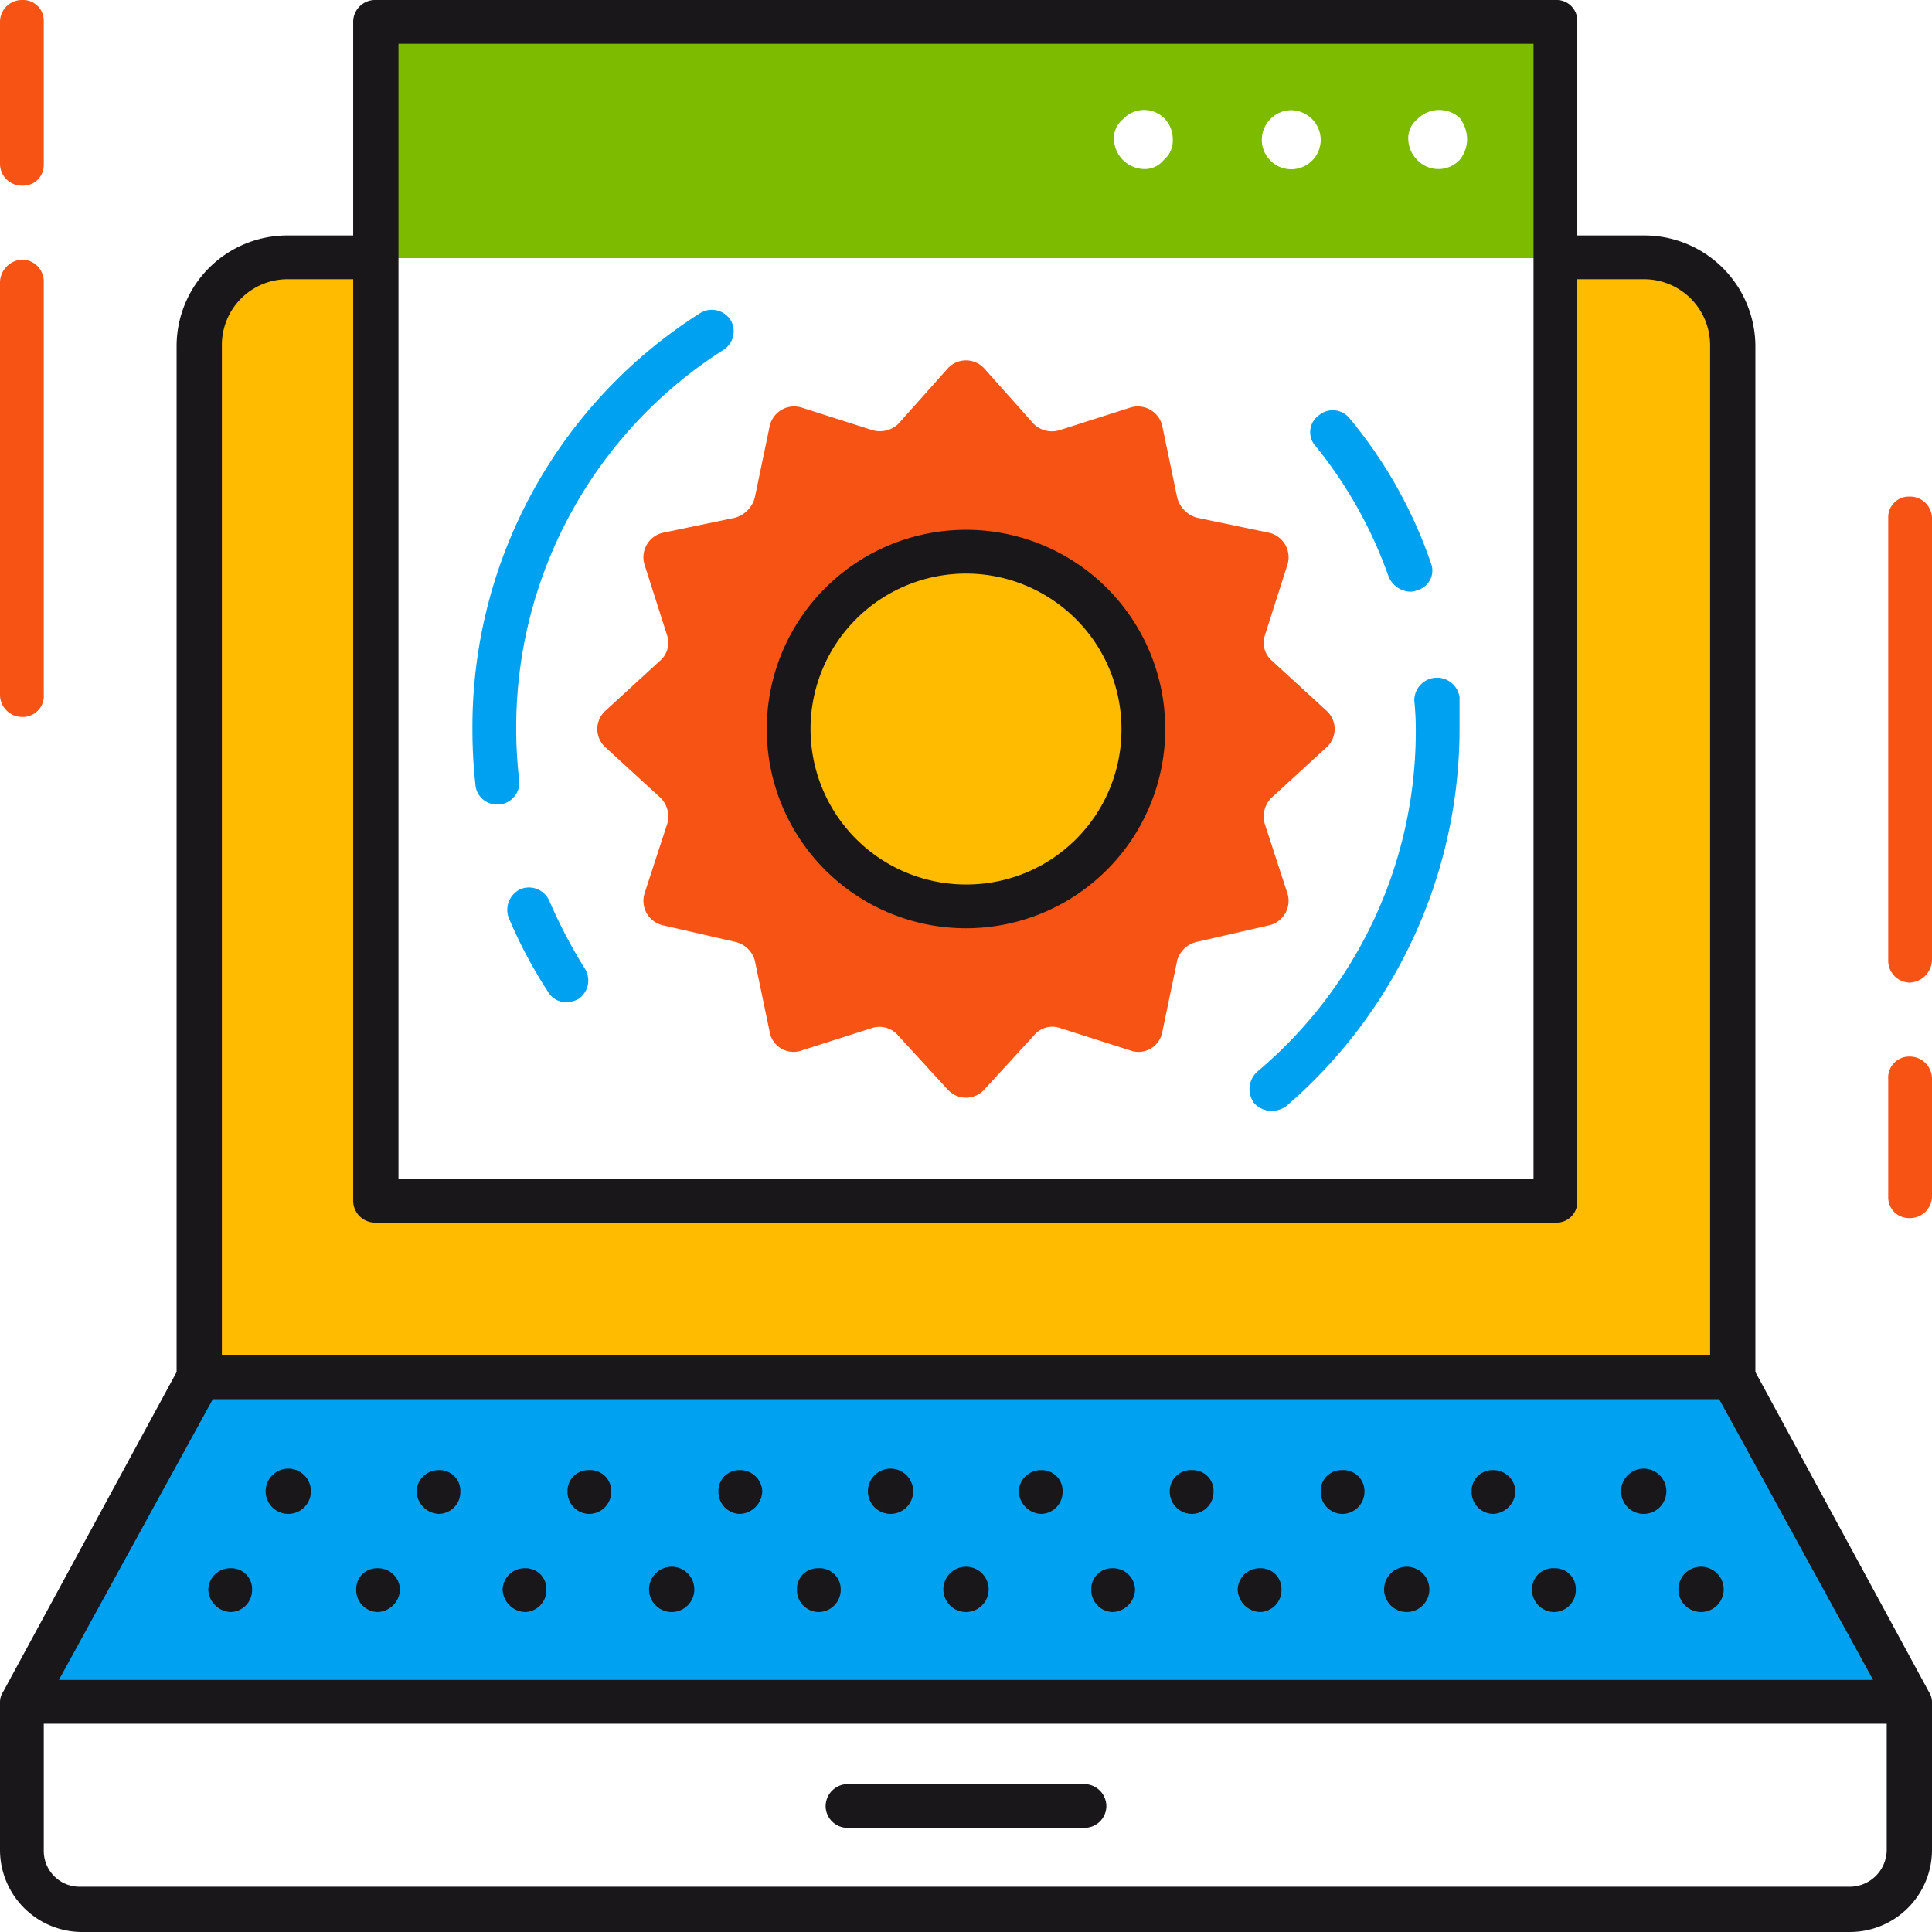 <svg xmlns="http://www.w3.org/2000/svg" width="128" height="128" viewBox="0 0 128 128"><g transform="translate(-626.504 -597.4)"><path d="M607.5,509.6v29.3a1.538,1.538,0,0,1-1.5,1.5,1.453,1.453,0,0,1-1.4-1.5V509.6a1.367,1.367,0,0,1,1.4-1.4,1.453,1.453,0,0,1,1.5,1.4Z" transform="translate(147.004 122.1)" fill="#f65314"/><path d="M607.5,546.8v7.8A1.453,1.453,0,0,1,606,556a1.367,1.367,0,0,1-1.4-1.4v-7.8a1.394,1.394,0,0,1,1.4-1.5A1.473,1.473,0,0,1,607.5,546.8Z" transform="translate(147.004 122.1)" fill="#f65314"/><path d="M482.4,494v27.3a1.394,1.394,0,0,1-1.4,1.5,1.473,1.473,0,0,1-1.5-1.5V494a1.538,1.538,0,0,1,1.5-1.5A1.453,1.453,0,0,1,482.4,494Z" transform="translate(147.004 122.1)" fill="#f65314"/><path d="M482.4,476.7v9.5a1.367,1.367,0,0,1-1.4,1.4,1.453,1.453,0,0,1-1.5-1.4v-9.5a1.453,1.453,0,0,1,1.5-1.4A1.367,1.367,0,0,1,482.4,476.7Z" transform="translate(147.004 122.1)" fill="#f65314"/><path d="M606,588.1H481l11.7-21.5H594.3Z" transform="translate(147.004 122.1)" fill="#00a1f1"/><path d="M582.6,476.7v15.7H504.4V476.7Zm-25.4,7.8a1.974,1.974,0,0,0-.6-1.4,1.9,1.9,0,0,0-2.7.1,1.612,1.612,0,0,0-.6,1.3,2.051,2.051,0,0,0,2,2,1.612,1.612,0,0,0,1.3-.6A1.678,1.678,0,0,0,557.2,484.5Zm9.8,0a1.988,1.988,0,0,0-2-1.9,1.967,1.967,0,0,0-1.9,1.9,1.951,1.951,0,1,0,3.9,0Zm9.7,0a2.389,2.389,0,0,0-.5-1.4,2.026,2.026,0,0,0-2.8.1,1.612,1.612,0,0,0-.6,1.3,2.026,2.026,0,0,0,.6,1.4,1.933,1.933,0,0,0,2.8,0,2.168,2.168,0,0,0,.5-1.4Z" transform="translate(147.004 122.1)" fill="#7cbb00" fill-rule="evenodd"/><path d="M527.9,496.5a1.456,1.456,0,0,1-.5,2,29.649,29.649,0,0,0-13.7,25.1,29.069,29.069,0,0,0,.2,3.4,1.456,1.456,0,0,1-1.3,1.6h-.2a1.415,1.415,0,0,1-1.4-1.3,33.492,33.492,0,0,1-.2-3.7,32.462,32.462,0,0,1,15-27.5,1.48,1.48,0,0,1,2.1.4Z" transform="translate(147.004 122.1)" fill="#00a1f1"/><path d="M518.2,539.4a1.48,1.48,0,0,1-.4,2.1,1.775,1.775,0,0,1-.8.2,1.387,1.387,0,0,1-1.2-.7,31.207,31.207,0,0,1-2.6-4.9,1.517,1.517,0,0,1,.8-1.9,1.478,1.478,0,0,1,1.9.8,34.431,34.431,0,0,0,2.3,4.4Z" transform="translate(147.004 122.1)" fill="#00a1f1"/><path d="M576.2,523.6a33.011,33.011,0,0,1-11.5,25,1.689,1.689,0,0,1-1,.3,1.606,1.606,0,0,1-1.1-.5,1.558,1.558,0,0,1,.2-2.1,29.477,29.477,0,0,0,10.5-22.7q0-.9-.1-1.9a1.507,1.507,0,0,1,3-.2v2.1Z" transform="translate(147.004 122.1)" fill="#00a1f1"/><path d="M566.7,504.9a1.375,1.375,0,0,1,.2-2.1,1.426,1.426,0,0,1,2,.2,30.429,30.429,0,0,1,5.4,9.6,1.344,1.344,0,0,1-.9,1.8,1.113,1.113,0,0,1-.5.1,1.611,1.611,0,0,1-1.4-1,29.159,29.159,0,0,0-4.8-8.6Z" transform="translate(147.004 122.1)" fill="#00a1f1"/><path d="M563.8,528.1a1.734,1.734,0,0,0-.5,1.8l1.5,4.6a1.664,1.664,0,0,1-1.2,2.1l-4.8,1.1a1.753,1.753,0,0,0-1.3,1.2l-1,4.8a1.6,1.6,0,0,1-2.1,1.2l-4.7-1.5a1.574,1.574,0,0,0-1.7.5l-3.3,3.6a1.634,1.634,0,0,1-2.4,0l-3.3-3.6a1.625,1.625,0,0,0-1.7-.5l-4.7,1.5a1.6,1.6,0,0,1-2.1-1.2l-1-4.8a1.753,1.753,0,0,0-1.3-1.2l-4.8-1.1a1.664,1.664,0,0,1-1.2-2.1l1.5-4.6a1.734,1.734,0,0,0-.5-1.8l-3.6-3.3a1.633,1.633,0,0,1,0-2.4l3.6-3.3a1.574,1.574,0,0,0,.5-1.7l-1.5-4.7a1.664,1.664,0,0,1,1.2-2.1l4.8-1a1.889,1.889,0,0,0,1.3-1.3l1-4.8a1.664,1.664,0,0,1,2.1-1.2l4.7,1.5a1.788,1.788,0,0,0,1.7-.4l3.3-3.7a1.634,1.634,0,0,1,2.4,0l3.3,3.7a1.731,1.731,0,0,0,1.7.4l4.7-1.5a1.664,1.664,0,0,1,2.1,1.2l1,4.8a1.888,1.888,0,0,0,1.3,1.3l4.8,1a1.664,1.664,0,0,1,1.2,2.1l-1.5,4.7a1.574,1.574,0,0,0,.5,1.7l3.6,3.3a1.633,1.633,0,0,1,0,2.4Zm-8.6-4.5a11.7,11.7,0,1,0-11.7,11.8A11.715,11.715,0,0,0,555.2,523.6Z" transform="translate(147.004 122.1)" fill="#f65314" fill-rule="evenodd"/><path d="M594.3,498.2v68.4H492.7V498.2a5.8,5.8,0,0,1,5.8-5.8h5.9v62.5h78.2V492.4h5.8A5.826,5.826,0,0,1,594.3,498.2Z" transform="translate(147.004 122.1)" fill="#fb0"/><path d="M531.8,523.6a11.7,11.7,0,1,1,11.7,11.8A11.715,11.715,0,0,1,531.8,523.6Z" transform="translate(147.004 122.1)" fill="#fb0"/><path d="M554.7,580.6a1.538,1.538,0,0,1-1.5,1.5,1.453,1.453,0,0,1-1.4-1.5,1.367,1.367,0,0,1,1.4-1.4A1.453,1.453,0,0,1,554.7,580.6Z" transform="translate(147.004 122.1)" fill="#1a171b"/><path d="M545,580.6a1.5,1.5,0,0,1-3,0,1.5,1.5,0,0,1,3,0Z" transform="translate(147.004 122.1)" fill="#1a171b"/><path d="M564.4,580.6a1.453,1.453,0,0,1-1.4,1.5,1.538,1.538,0,0,1-1.5-1.5,1.453,1.453,0,0,1,1.5-1.4A1.367,1.367,0,0,1,564.4,580.6Z" transform="translate(147.004 122.1)" fill="#1a171b"/><path d="M593.7,580.6a1.5,1.5,0,0,1-3,0,1.5,1.5,0,0,1,3,0Z" transform="translate(147.004 122.1)" fill="#1a171b"/><path d="M535.2,580.6a1.473,1.473,0,0,1-1.5,1.5,1.453,1.453,0,0,1-1.4-1.5,1.367,1.367,0,0,1,1.4-1.4A1.394,1.394,0,0,1,535.2,580.6Z" transform="translate(147.004 122.1)" fill="#1a171b"/><path d="M583.9,580.6a1.453,1.453,0,0,1-1.4,1.5,1.473,1.473,0,0,1-1.5-1.5,1.394,1.394,0,0,1,1.5-1.4A1.367,1.367,0,0,1,583.9,580.6Z" transform="translate(147.004 122.1)" fill="#1a171b"/><path d="M574.2,580.6a1.5,1.5,0,0,1-3,0,1.5,1.5,0,0,1,3,0Z" transform="translate(147.004 122.1)" fill="#1a171b"/><path d="M496.2,580.6a1.453,1.453,0,0,1-1.4,1.5,1.538,1.538,0,0,1-1.5-1.5,1.453,1.453,0,0,1,1.5-1.4A1.367,1.367,0,0,1,496.2,580.6Z" transform="translate(147.004 122.1)" fill="#1a171b"/><path d="M515.7,580.6a1.453,1.453,0,0,1-1.4,1.5,1.538,1.538,0,0,1-1.5-1.5,1.453,1.453,0,0,1,1.5-1.4A1.367,1.367,0,0,1,515.7,580.6Z" transform="translate(147.004 122.1)" fill="#1a171b"/><path d="M506,580.6a1.538,1.538,0,0,1-1.5,1.5,1.453,1.453,0,0,1-1.4-1.5,1.367,1.367,0,0,1,1.4-1.4A1.453,1.453,0,0,1,506,580.6Z" transform="translate(147.004 122.1)" fill="#1a171b"/><path d="M525.5,580.6a1.5,1.5,0,0,1-3,0,1.5,1.5,0,0,1,3,0Z" transform="translate(147.004 122.1)" fill="#1a171b"/><path d="M530,574.1a1.538,1.538,0,0,1-1.5,1.5,1.453,1.453,0,0,1-1.4-1.5,1.367,1.367,0,0,1,1.4-1.4A1.453,1.453,0,0,1,530,574.1Z" transform="translate(147.004 122.1)" fill="#1a171b"/><path d="M589.9,574.1a1.5,1.5,0,0,1-3,0,1.5,1.5,0,0,1,3,0Z" transform="translate(147.004 122.1)" fill="#1a171b"/><path d="M569.9,574.1a1.473,1.473,0,0,1-1.5,1.5,1.453,1.453,0,0,1-1.4-1.5,1.367,1.367,0,0,1,1.4-1.4A1.394,1.394,0,0,1,569.9,574.1Z" transform="translate(147.004 122.1)" fill="#1a171b"/><path d="M500.1,574.1a1.5,1.5,0,0,1-3,0,1.5,1.5,0,0,1,3,0Z" transform="translate(147.004 122.1)" fill="#1a171b"/><path d="M579.9,574.1a1.538,1.538,0,0,1-1.5,1.5,1.453,1.453,0,0,1-1.4-1.5,1.367,1.367,0,0,1,1.4-1.4A1.453,1.453,0,0,1,579.9,574.1Z" transform="translate(147.004 122.1)" fill="#1a171b"/><path d="M520,574.1a1.473,1.473,0,0,1-1.5,1.5,1.453,1.453,0,0,1-1.4-1.5,1.367,1.367,0,0,1,1.4-1.4A1.394,1.394,0,0,1,520,574.1Z" transform="translate(147.004 122.1)" fill="#1a171b"/><path d="M540,574.1a1.5,1.5,0,0,1-3,0,1.5,1.5,0,0,1,3,0Z" transform="translate(147.004 122.1)" fill="#1a171b"/><path d="M549.9,574.1a1.453,1.453,0,0,1-1.4,1.5,1.538,1.538,0,0,1-1.5-1.5,1.453,1.453,0,0,1,1.5-1.4A1.367,1.367,0,0,1,549.9,574.1Z" transform="translate(147.004 122.1)" fill="#1a171b"/><path d="M510,574.1a1.453,1.453,0,0,1-1.4,1.5,1.538,1.538,0,0,1-1.5-1.5,1.453,1.453,0,0,1,1.5-1.4A1.367,1.367,0,0,1,510,574.1Z" transform="translate(147.004 122.1)" fill="#1a171b"/><path d="M559.9,574.1a1.453,1.453,0,0,1-1.4,1.5,1.473,1.473,0,0,1-1.5-1.5,1.394,1.394,0,0,1,1.5-1.4A1.367,1.367,0,0,1,559.9,574.1Z" transform="translate(147.004 122.1)" fill="#1a171b"/><path d="M534.2,595a1.473,1.473,0,0,1,1.5-1.5h15.6a1.473,1.473,0,0,1,1.5,1.5,1.453,1.453,0,0,1-1.5,1.4H535.7A1.453,1.453,0,0,1,534.2,595Z" transform="translate(147.004 122.1)" fill="#1a171b"/><path d="M607.5,588.1v9.8a5.442,5.442,0,0,1-5.4,5.4H484.9a5.442,5.442,0,0,1-5.4-5.4v-9.8a1.232,1.232,0,0,1,.2-.7l11.5-21.2v-68a7.341,7.341,0,0,1,7.3-7.3h4.4V476.7a1.453,1.453,0,0,1,1.5-1.4h78.2a1.367,1.367,0,0,1,1.4,1.4v14.2h4.4a7.363,7.363,0,0,1,7.4,7.3v68l11.5,21.2a1.232,1.232,0,0,1,.2.7ZM505.9,553.4h75.2V478.2H505.9Zm-11.7,11.7h98.6V498.2a4.375,4.375,0,0,0-4.4-4.4H584v61.1a1.367,1.367,0,0,1-1.4,1.4H504.4a1.453,1.453,0,0,1-1.5-1.4V493.8h-4.4a4.354,4.354,0,0,0-4.3,4.4Zm-10.8,21.5H603.6L593.4,568H493.6Zm121.1,2.9H482.4v8.4a2.369,2.369,0,0,0,2.4,2.4H602a2.456,2.456,0,0,0,2.5-2.4Z" transform="translate(147.004 122.1)" fill="#1a171b" fill-rule="evenodd"/><path d="M556.7,523.6a13.2,13.2,0,1,1-13.2-13.2A13.187,13.187,0,0,1,556.7,523.6Zm-2.9,0a10.3,10.3,0,1,0-10.3,10.3A10.264,10.264,0,0,0,553.8,523.6Z" transform="translate(147.004 122.1)" fill="#1a171b" fill-rule="evenodd"/></g></svg>